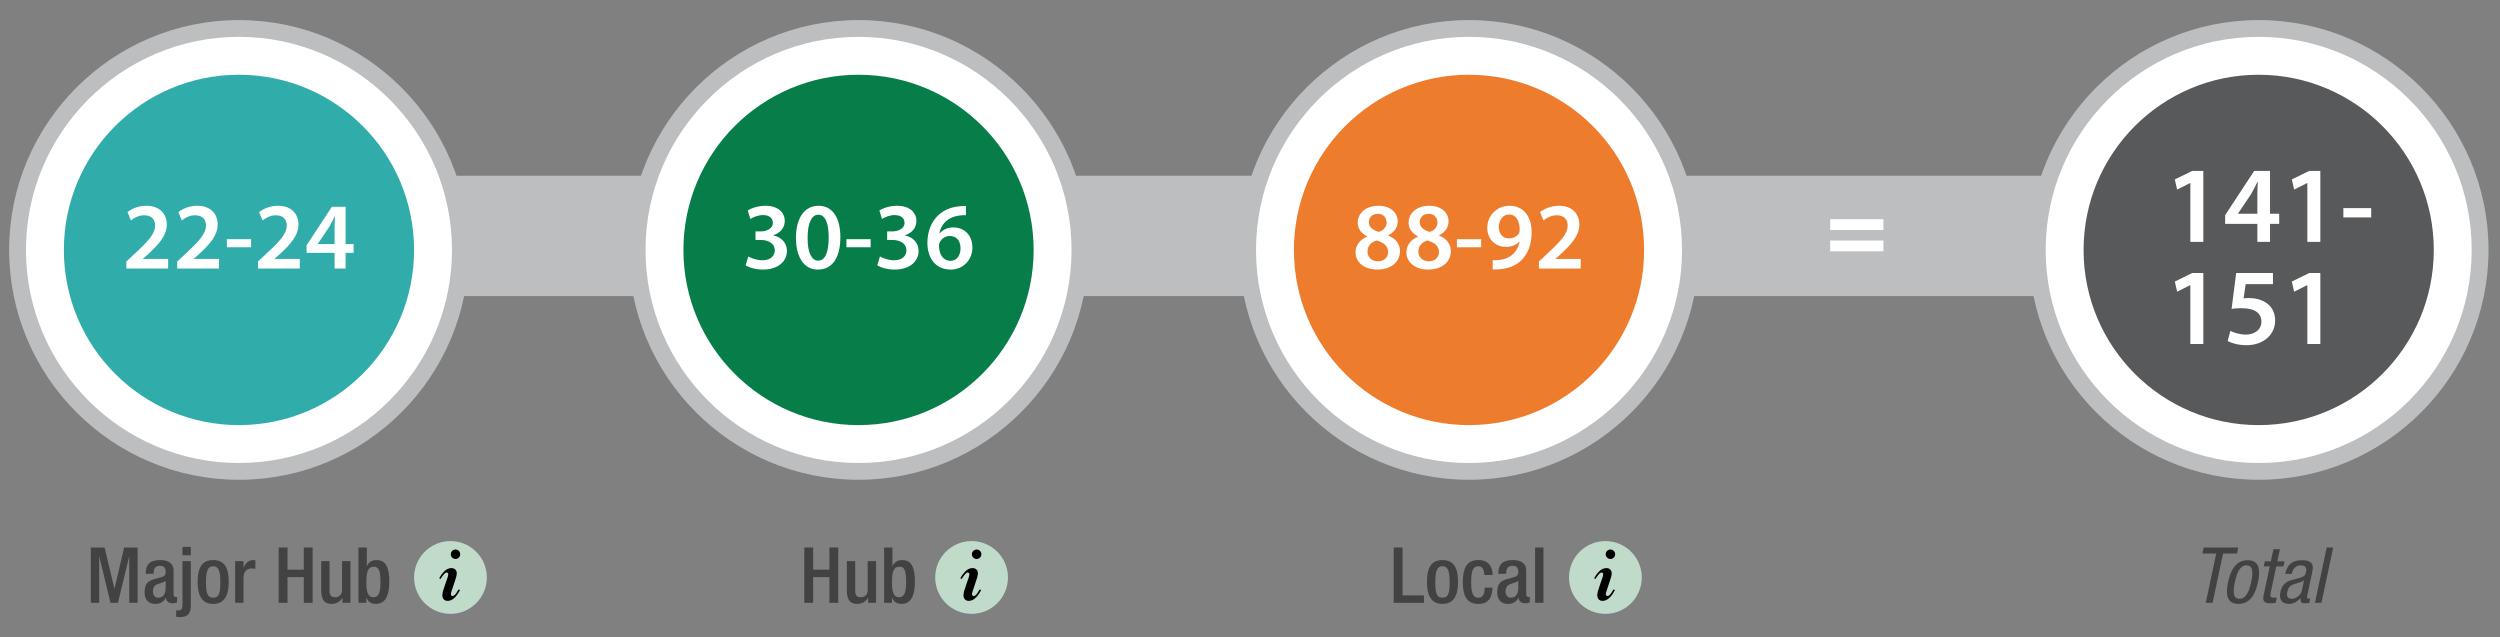 <?xml version="1.0" encoding="utf-8"?>
<!-- Generator: Adobe Illustrator 19.1.0, SVG Export Plug-In . SVG Version: 6.00 Build 0)  -->
<!DOCTYPE svg PUBLIC "-//W3C//DTD SVG 1.1//EN" "http://www.w3.org/Graphics/SVG/1.1/DTD/svg11.dtd">
<svg version="1.1" xmlns="http://www.w3.org/2000/svg" xmlns:xlink="http://www.w3.org/1999/xlink" x="0px" y="0px"
	 viewBox="0 0 710 181" enable-background="new 0 0 710 181" xml:space="preserve">
<rect x="0" y="0" width="710" height="181" fill="#808080" stroke="none"/>
<g id="stations">
	<g>
		<path fill="#424243" d="M25.793,155.491h3.916l2.772,11.64h0.044l2.729-11.64h3.828v15.711h-2.376v-13.07h-0.044l-3.168,13.07
			h-2.112l-3.169-13.07h-0.044v13.07h-2.376V155.491z"/>
		<path fill="#424243" d="M49.289,168.737c0,0.44,0.265,0.836,0.616,0.836c0.154,0,0.309-0.021,0.396-0.065v1.54
			c-0.286,0.132-0.704,0.286-1.166,0.286c-1.057,0-1.937-0.418-2.003-1.563h-0.044c-0.638,1.166-1.562,1.738-2.948,1.738
			c-1.893,0-3.08-1.056-3.08-3.322c0-2.641,1.144-3.19,2.75-3.719l1.849-0.506c0.857-0.242,1.386-0.484,1.386-1.519
			c0-1.078-0.374-1.76-1.628-1.76c-1.584,0-1.805,1.122-1.805,2.267h-2.244c0-2.509,1.034-3.895,4.159-3.895
			c2.09,0,3.762,0.813,3.762,2.904V168.737z M47.045,164.953c-0.616,0.484-1.937,0.77-2.641,1.1
			c-0.682,0.33-0.968,1.034-0.968,1.915c0,0.99,0.484,1.782,1.475,1.782c1.43,0,2.134-1.078,2.134-2.816V164.953z"/>
		<path fill="#424243" d="M54.195,159.364v12.607c0,2.465-1.034,3.279-3.124,3.279c-0.33,0-0.683-0.022-1.034-0.066v-1.826h0.55
			c0.902,0,1.232-0.353,1.232-1.606v-12.388H54.195z M54.195,155.315v2.377h-2.376v-2.377H54.195z"/>
		<path fill="#424243" d="M60.531,159.057c3.455,0,4.423,2.552,4.423,6.227s-1.122,6.227-4.423,6.227c-3.278,0-4.4-2.552-4.4-6.227
			S57.099,159.057,60.531,159.057z M60.531,169.75c1.738,0,2.047-1.452,2.047-4.467c0-2.618-0.309-4.467-2.047-4.467
			c-1.716,0-2.023,1.849-2.023,4.467C58.507,168.298,58.815,169.75,60.531,169.75z"/>
		<path fill="#424243" d="M66.779,159.364h2.376v1.849h0.044c0.528-1.32,1.408-2.156,2.751-2.156c0.264,0,0.418,0.044,0.572,0.088
			v2.42c-0.177-0.044-0.595-0.132-0.99-0.132c-1.078,0-2.377,0.484-2.377,2.685v7.085h-2.376V159.364z"/>
		<path fill="#424243" d="M79.142,155.491h2.509v6.293h4.62v-6.293h2.509v15.711h-2.509v-7.306h-4.62v7.306h-2.509V155.491z"/>
		<path fill="#424243" d="M97.271,169.815h-0.066c-0.594,1.057-1.716,1.694-3.036,1.694c-1.76,0-2.948-0.813-2.948-3.872v-8.273
			h2.376v8.493c0,1.32,0.595,1.761,1.606,1.761s1.937-0.66,1.937-1.98v-8.273h2.376v11.838h-2.244V169.815z"/>
		<path fill="#424243" d="M101.801,155.491h2.377v5.259h0.044c0.439-1.056,1.408-1.693,2.685-1.693c1.804,0,3.652,0.813,3.652,6.072
			c0,4.07-1.101,6.381-3.873,6.381c-1.694,0-2.288-0.99-2.596-1.76h-0.044v1.452h-2.245V155.491z M106.048,169.618
			c1.65,0,2.002-1.694,2.002-4.379c0-3.19-0.483-4.291-1.848-4.291c-1.826,0-2.156,1.629-2.156,4.467
			C104.046,167.945,104.42,169.618,106.048,169.618z"/>
	</g>
	<g>
		<path fill="#424243" d="M228.424,155.491h2.508v6.293h4.621v-6.293h2.508v15.71h-2.508v-7.305h-4.621v7.305h-2.508V155.491z"/>
		<path fill="#424243" d="M246.552,169.815h-0.065c-0.594,1.056-1.717,1.694-3.036,1.694c-1.761,0-2.949-0.814-2.949-3.873v-8.273
			h2.377v8.493c0,1.32,0.594,1.761,1.606,1.761c1.012,0,1.936-0.66,1.936-1.98v-8.273h2.377v11.838h-2.245V169.815z"/>
		<path fill="#424243" d="M251.083,155.491h2.376v5.259h0.044c0.44-1.057,1.408-1.694,2.685-1.694c1.805,0,3.652,0.814,3.652,6.073
			c0,4.07-1.1,6.381-3.872,6.381c-1.694,0-2.288-0.99-2.597-1.761h-0.044v1.452h-2.244V155.491z M255.329,169.617
			c1.65,0,2.003-1.694,2.003-4.379c0-3.19-0.484-4.29-1.849-4.29c-1.826,0-2.156,1.628-2.156,4.467
			C253.327,167.945,253.701,169.617,255.329,169.617z"/>
	</g>
	<g>
		<path fill="#424243" d="M395.817,155.491h2.509v13.599h6.072v2.112h-8.581V155.491z"/>
		<path fill="#424243" d="M409.655,159.057c3.454,0,4.423,2.552,4.423,6.227s-1.122,6.227-4.423,6.227c-3.278,0-4.4-2.552-4.4-6.227
			S406.222,159.057,409.655,159.057z M409.655,169.75c1.738,0,2.046-1.452,2.046-4.467c0-2.618-0.308-4.467-2.046-4.467
			c-1.716,0-2.024,1.849-2.024,4.467C407.63,168.298,407.939,169.75,409.655,169.75z"/>
		<path fill="#424243" d="M423.89,166.89c-0.154,2.838-1.123,4.62-4.049,4.62c-3.433,0-4.4-2.552-4.4-6.227s0.968-6.227,4.4-6.227
			c3.543-0.045,4.07,2.771,4.07,4.246h-2.377c0-1.101-0.308-2.53-1.693-2.486c-1.717,0-2.024,1.849-2.024,4.467
			s0.308,4.467,2.024,4.467c1.32,0.021,1.805-1.078,1.805-2.86H423.89z"/>
		<path fill="#424243" d="M433.437,168.737c0,0.44,0.264,0.836,0.616,0.836c0.153,0,0.308-0.021,0.396-0.065v1.54
			c-0.285,0.132-0.703,0.286-1.166,0.286c-1.056,0-1.936-0.418-2.002-1.563h-0.044c-0.638,1.166-1.562,1.738-2.948,1.738
			c-1.893,0-3.08-1.056-3.08-3.322c0-2.641,1.144-3.19,2.75-3.719l1.848-0.506c0.858-0.242,1.387-0.484,1.387-1.519
			c0-1.078-0.374-1.76-1.629-1.76c-1.584,0-1.804,1.122-1.804,2.267h-2.244c0-2.509,1.034-3.895,4.159-3.895
			c2.09,0,3.762,0.813,3.762,2.904V168.737z M431.193,164.953c-0.616,0.484-1.937,0.77-2.641,1.1
			c-0.682,0.33-0.968,1.034-0.968,1.915c0,0.99,0.483,1.782,1.474,1.782c1.431,0,2.135-1.078,2.135-2.816V164.953z"/>
		<path fill="#424243" d="M435.966,155.491h2.376v15.711h-2.376V155.491z"/>
	</g>
	<g>
		<path fill="#424243" d="M628.378,171.202h-1.937l2.97-13.994h-3.938l0.373-1.717h9.836l-0.374,1.717h-3.96L628.378,171.202z"/>
		<path fill="#424243" d="M638.344,159.101c3.411,0,3.63,2.882,2.927,6.204c-0.705,3.323-2.179,6.205-5.566,6.205
			c-3.411,0-3.631-2.882-2.928-6.205C633.482,161.982,634.956,159.101,638.344,159.101z M639.334,165.305
			c0.55-2.552,0.638-4.752-1.343-4.752c-1.869,0-2.729,2.2-3.277,4.752c-0.551,2.553-0.639,4.753,1.254,4.753
			C637.926,170.058,638.784,167.857,639.334,165.305z"/>
		<path fill="#424243" d="M645.648,155.976h1.848l-0.727,3.433h2.047l-0.309,1.452h-2.045l-1.607,7.569
			c-0.197,0.946-0.043,1.32,0.925,1.32c0.396,0,0.616-0.044,0.836-0.066l-0.33,1.519c-0.242,0.044-0.748,0.132-1.519,0.132
			c-1.914,0-2.223-0.792-1.893-2.332l1.738-8.142h-1.716l0.308-1.452h1.717L645.648,155.976z"/>
		<path fill="#424243" d="M649.013,162.973c0.572-2.685,1.98-3.872,4.797-3.872c3.586,0,3.124,2.156,2.859,3.388l-1.386,6.579
			c-0.11,0.484-0.22,0.946,0.353,0.946c0.242,0,0.373-0.044,0.484-0.11l-0.287,1.32c-0.131,0.022-0.638,0.11-1.1,0.11
			c-0.704,0-1.584,0-1.364-1.519h-0.044c-0.814,1.057-2.09,1.694-3.19,1.694c-2.2,0-2.927-1.32-2.486-3.433
			c0.353-1.65,1.298-2.794,2.927-3.256l2.641-0.748c1.43-0.418,1.518-0.792,1.715-1.782c0.242-1.101-0.285-1.738-1.518-1.738
			c-2.024,0-2.42,1.892-2.508,2.31l-0.045,0.11H649.013z M654.337,164.777c-0.836,0.726-2.486,0.88-3.432,1.386
			c-0.683,0.374-1.078,0.836-1.299,1.87c-0.264,1.188-0.021,2.024,1.232,2.024c1.21,0,2.596-1.034,2.86-2.244L654.337,164.777z"/>
		<path fill="#424243" d="M660.783,155.491h1.848l-3.344,15.711h-1.848L660.783,155.491z"/>
	</g>
</g>
<g id="station_dots">
	<line fill="none" stroke="#BCBEC0" stroke-width="34.177" stroke-miterlimit="10" x1="63.333" y1="67" x2="641.467" y2="67"/>
	<g>
		<g>
			<path fill="#30ADAB" d="M67.848,132.888c-34.123,0-61.884-27.77-61.884-61.903c0-34.139,27.761-61.913,61.884-61.913
				c34.144,0,61.921,27.774,61.921,61.913C129.769,105.118,101.992,132.888,67.848,132.888z"/>
			<path fill="#BCBEC0" d="M67.848,12.442c32.334,0,58.552,26.2,58.552,58.543c0,32.333-26.218,58.534-58.552,58.534
				c-32.315,0-58.514-26.201-58.514-58.534C9.333,38.641,35.533,12.442,67.848,12.442 M67.848,5.703
				c-35.981,0-65.253,29.285-65.253,65.282c0,35.992,29.273,65.273,65.253,65.273c36.002,0,65.291-29.281,65.291-65.273
				C133.139,34.988,103.849,5.703,67.848,5.703L67.848,5.703z"/>
		</g>
		<g>
			<path fill="#FFFFFF" d="M67.847,21.229c27.475,0,49.75,22.285,49.75,49.771c0,27.465-22.275,49.73-49.75,49.73
				c-27.455,0-49.71-22.265-49.71-49.73C18.137,43.514,40.392,21.229,67.847,21.229 M67.847,10.465
				C34.501,10.465,7.373,37.621,7.373,71c0,33.357,27.128,60.494,60.474,60.494c33.368,0,60.514-27.138,60.514-60.494
				C128.361,37.621,101.214,10.465,67.847,10.465L67.847,10.465z"/>
		</g>
	</g>
	<g>
		<g>
			<path fill="#077E49" d="M243.805,132.888c-34.123,0-61.884-27.77-61.884-61.903c0-34.139,27.761-61.913,61.884-61.913
				c34.144,0,61.922,27.774,61.922,61.913C305.726,105.118,277.948,132.888,243.805,132.888z"/>
			<path fill="#BCBEC0" d="M243.804,12.442c32.334,0,58.552,26.2,58.552,58.543c0,32.333-26.218,58.534-58.552,58.534
				c-32.315,0-58.514-26.201-58.514-58.534C185.29,38.641,211.49,12.442,243.804,12.442 M243.804,5.703
				c-35.981,0-65.253,29.285-65.253,65.282c0,35.992,29.273,65.273,65.253,65.273c36.002,0,65.291-29.281,65.291-65.273
				C309.096,34.988,279.806,5.703,243.804,5.703L243.804,5.703z"/>
		</g>
		<g>
			<path fill="#FFFFFF" d="M243.803,21.229c27.475,0,49.75,22.285,49.75,49.771c0,27.465-22.275,49.73-49.75,49.73
				c-27.455,0-49.71-22.265-49.71-49.73C194.093,43.514,216.348,21.229,243.803,21.229 M243.803,10.465
				c-33.345,0-60.474,27.156-60.474,60.535c0,33.357,27.128,60.494,60.474,60.494c33.368,0,60.514-27.138,60.514-60.494
				C304.317,37.621,277.171,10.465,243.803,10.465L243.803,10.465z"/>
		</g>
	</g>
	<g>
		<g>
			<path fill="#ED7D2C" d="M417.181,132.888c-34.123,0-61.884-27.77-61.884-61.903c0-34.139,27.761-61.913,61.884-61.913
				c34.144,0,61.922,27.774,61.922,61.913C479.103,105.118,451.325,132.888,417.181,132.888z"/>
			<path fill="#BCBEC0" d="M417.181,12.442c32.334,0,58.552,26.2,58.552,58.543c0,32.333-26.218,58.534-58.552,58.534
				c-32.315,0-58.514-26.201-58.514-58.534C358.667,38.641,384.866,12.442,417.181,12.442 M417.181,5.703
				c-35.981,0-65.253,29.285-65.253,65.282c0,35.992,29.273,65.273,65.253,65.273c36.002,0,65.292-29.281,65.292-65.273
				C482.473,34.988,453.183,5.703,417.181,5.703L417.181,5.703z"/>
		</g>
		<g>
			<path fill="#FFFFFF" d="M417.18,21.229c27.475,0,49.75,22.285,49.75,49.771c0,27.465-22.275,49.73-49.75,49.73
				c-27.455,0-49.71-22.265-49.71-49.73C367.47,43.514,389.725,21.229,417.18,21.229 M417.18,10.465
				c-33.345,0-60.474,27.156-60.474,60.535c0,33.357,27.128,60.494,60.474,60.494c33.368,0,60.514-27.138,60.514-60.494
				C477.694,37.621,450.547,10.465,417.18,10.465L417.18,10.465z"/>
		</g>
	</g>
	<g>
		<g>
			<path fill="#58595B" d="M641.448,132.888c-34.123,0-61.884-27.77-61.884-61.903c0-34.139,27.761-61.913,61.884-61.913
				c34.144,0,61.922,27.774,61.922,61.913C703.369,105.118,675.591,132.888,641.448,132.888z"/>
			<path fill="#BCBEC0" d="M641.448,12.442c32.334,0,58.552,26.2,58.552,58.543c0,32.333-26.218,58.534-58.552,58.534
				c-32.315,0-58.515-26.201-58.515-58.534C582.933,38.641,609.133,12.442,641.448,12.442 M641.448,5.703
				c-35.981,0-65.253,29.285-65.253,65.282c0,35.992,29.273,65.273,65.253,65.273c36.002,0,65.291-29.281,65.291-65.273
				C706.739,34.988,677.449,5.703,641.448,5.703L641.448,5.703z"/>
		</g>
		<g>
			<path fill="#FFFFFF" d="M641.446,21.229c27.475,0,49.75,22.285,49.75,49.771c0,27.465-22.275,49.73-49.75,49.73
				c-27.455,0-49.71-22.265-49.71-49.73C591.737,43.514,613.992,21.229,641.446,21.229 M641.446,10.465
				c-33.345,0-60.474,27.156-60.474,60.535c0,33.357,27.128,60.494,60.474,60.494c33.367,0,60.514-27.138,60.514-60.494
				C701.96,37.621,674.814,10.465,641.446,10.465L641.446,10.465z"/>
		</g>
	</g>
	<g>
		<rect x="506.333" y="52.98" fill="none" width="42" height="38"/>
		<path fill="#FFFFFF" d="M534.893,65.31h-15.12v-3.06h15.12V65.31z M534.893,71.37h-15.12v-3.06h15.12V71.37z"/>
	</g>
</g>
<g id="alt3_numbers">
	<g>
		<rect x="18.137" y="57.097" fill="none" width="99.46" height="27.765"/>
		<path fill="#FFFFFF" d="M35.884,76.262v-1.995l2.076-1.941c4.126-3.802,6.066-5.905,6.094-8.224c0-1.591-0.836-2.966-3.127-2.966
			c-1.564,0-2.858,0.782-3.748,1.456l-0.971-2.346c1.268-1.024,3.182-1.807,5.393-1.807c3.883,0,5.77,2.454,5.77,5.312
			c0,3.101-2.211,5.582-5.284,8.413l-1.511,1.321v0.054h7.173v2.724H35.884z"/>
		<path fill="#FFFFFF" d="M50.333,76.262v-1.995l2.076-1.941c4.125-3.802,6.066-5.905,6.094-8.224c0-1.591-0.836-2.966-3.129-2.966
			c-1.563,0-2.857,0.782-3.747,1.456l-0.971-2.346c1.267-1.024,3.182-1.807,5.393-1.807c3.882,0,5.771,2.454,5.771,5.312
			c0,3.101-2.211,5.582-5.285,8.413l-1.51,1.321v0.054h7.172v2.724H50.333z"/>
		<path fill="#FFFFFF" d="M71.306,67.93v2.292h-6.875V67.93H71.306z"/>
		<path fill="#FFFFFF" d="M73.272,76.262v-1.995l2.076-1.941c4.126-3.802,6.066-5.905,6.094-8.224c0-1.591-0.836-2.966-3.128-2.966
			c-1.563,0-2.857,0.782-3.748,1.456l-0.971-2.346c1.268-1.024,3.182-1.807,5.393-1.807c3.883,0,5.771,2.454,5.771,5.312
			c0,3.101-2.211,5.582-5.284,8.413l-1.511,1.321v0.054h7.173v2.724H73.272z"/>
		<path fill="#FFFFFF" d="M95.027,76.262v-4.449h-7.953v-2.157l7.172-10.919h3.909v10.569h2.265v2.507h-2.265v4.449H95.027z
			 M95.027,69.306v-4.772c0-0.998,0.055-1.995,0.108-3.047h-0.108c-0.539,1.105-0.997,1.995-1.537,2.966l-3.234,4.799v0.054H95.027z
			"/>
	</g>
	<g>
		<rect x="194.093" y="57.097" fill="none" width="99.46" height="27.765"/>
		<path fill="#FFFFFF" d="M212.515,72.837c0.674,0.405,2.318,1.079,3.99,1.079c2.535,0,3.532-1.429,3.532-2.804
			c0-2.076-1.968-2.966-3.964-2.966h-1.51v-2.427h1.483c1.51,0,3.451-0.701,3.451-2.426c0-1.213-0.862-2.211-2.804-2.211
			c-1.43,0-2.858,0.62-3.586,1.105l-0.756-2.4c0.998-0.674,2.967-1.348,5.042-1.348c3.64,0,5.474,1.996,5.474,4.287
			c0,1.833-1.078,3.343-3.235,4.098v0.054c2.13,0.404,3.855,1.995,3.855,4.368c0,2.966-2.48,5.312-6.821,5.312
			c-2.131,0-3.964-0.594-4.907-1.214L212.515,72.837z"/>
		<path fill="#FFFFFF" d="M232.247,76.559c-4.018,0-6.174-3.667-6.201-9.006c0-5.473,2.318-9.113,6.417-9.113
			c4.233,0,6.202,3.775,6.202,8.925c0,5.662-2.185,9.194-6.391,9.194H232.247z M232.356,74.023c1.995,0,2.993-2.372,2.993-6.579
			c0-4.071-0.971-6.471-2.967-6.471c-1.833,0-3.02,2.319-3.02,6.471c-0.054,4.26,1.133,6.579,2.966,6.579H232.356z"/>
		<path fill="#FFFFFF" d="M247.262,67.93v2.292h-6.875V67.93H247.262z"/>
		<path fill="#FFFFFF" d="M249.902,72.837c0.674,0.405,2.319,1.079,3.99,1.079c2.535,0,3.533-1.429,3.533-2.804
			c0-2.076-1.969-2.966-3.964-2.966h-1.51v-2.427h1.483c1.51,0,3.451-0.701,3.451-2.426c0-1.213-0.863-2.211-2.805-2.211
			c-1.43,0-2.857,0.62-3.586,1.105l-0.755-2.4c0.997-0.674,2.966-1.348,5.042-1.348c3.64,0,5.473,1.996,5.473,4.287
			c0,1.833-1.078,3.343-3.234,4.098v0.054c2.129,0.404,3.855,1.995,3.855,4.368c0,2.966-2.48,5.312-6.822,5.312
			c-2.13,0-3.963-0.594-4.906-1.214L249.902,72.837z"/>
		<path fill="#FFFFFF" d="M274.327,61.109c-0.485-0.027-1.024,0-1.672,0.081c-3.694,0.431-5.446,2.669-5.878,5.096h0.081
			c0.862-0.998,2.185-1.699,3.937-1.699c3.02,0,5.365,2.157,5.365,5.716c0,3.343-2.453,6.255-6.174,6.255
			c-4.26,0-6.605-3.235-6.605-7.577c0-3.37,1.213-6.093,3.047-7.819c1.59-1.537,3.721-2.4,6.228-2.589
			c0.728-0.081,1.268-0.081,1.672-0.081V61.109z M269.986,74.078c1.698,0,2.804-1.483,2.804-3.586c0-2.049-1.105-3.478-3.046-3.478
			c-1.24,0-2.346,0.755-2.859,1.807c-0.135,0.27-0.215,0.593-0.215,1.051c0.054,2.319,1.133,4.207,3.289,4.207H269.986z"/>
	</g>
	<g>
		<rect x="367.47" y="57.097" fill="none" width="99.46" height="27.765"/>
		<path fill="#FFFFFF" d="M391.446,58.439c3.802,0,5.5,2.265,5.5,4.422c0,1.483-0.781,3.02-2.696,3.963v0.081
			c1.915,0.728,3.344,2.238,3.344,4.422c0,3.127-2.643,5.231-6.391,5.231c-4.098,0-6.228-2.373-6.228-4.827
			c0-2.157,1.267-3.64,3.289-4.53v-0.081c-1.833-0.89-2.669-2.346-2.669-3.883c0-2.858,2.534-4.799,5.823-4.799H391.446z
			 M391.311,74.213c1.753,0,2.912-1.105,2.912-2.616c0-1.779-1.295-2.75-3.263-3.29c-1.645,0.458-2.588,1.618-2.588,3.047
			c-0.055,1.51,1.078,2.858,2.911,2.858H391.311z M391.284,60.731c-1.671,0-2.534,1.105-2.534,2.373c0,1.429,1.187,2.292,2.858,2.75
			c1.213-0.351,2.184-1.321,2.184-2.643c0-1.213-0.728-2.48-2.48-2.48H391.284z"/>
		<path fill="#FFFFFF" d="M405.894,58.439c3.802,0,5.5,2.265,5.5,4.422c0,1.483-0.781,3.02-2.696,3.963v0.081
			c1.915,0.728,3.344,2.238,3.344,4.422c0,3.127-2.643,5.231-6.391,5.231c-4.098,0-6.228-2.373-6.228-4.827
			c0-2.157,1.267-3.64,3.289-4.53v-0.081c-1.833-0.89-2.669-2.346-2.669-3.883c0-2.858,2.534-4.799,5.823-4.799H405.894z
			 M405.759,74.213c1.753,0,2.912-1.105,2.912-2.616c0-1.779-1.295-2.75-3.263-3.29c-1.645,0.458-2.589,1.618-2.589,3.047
			c-0.054,1.51,1.079,2.858,2.912,2.858H405.759z M405.732,60.731c-1.671,0-2.534,1.105-2.534,2.373c0,1.429,1.187,2.292,2.858,2.75
			c1.213-0.351,2.184-1.321,2.184-2.643c0-1.213-0.728-2.48-2.48-2.48H405.732z"/>
		<path fill="#FFFFFF" d="M420.639,67.93v2.292h-6.876V67.93H420.639z"/>
		<path fill="#FFFFFF" d="M423.925,73.889c0.539,0.055,1.052,0.027,1.834-0.054c1.32-0.107,2.615-0.566,3.559-1.348
			c1.159-0.917,1.941-2.238,2.265-3.909h-0.054c-0.89,0.971-2.157,1.537-3.829,1.537c-3.046,0-5.312-2.184-5.312-5.419
			c0-3.343,2.589-6.255,6.337-6.255c4.071,0,6.255,3.208,6.255,7.469c0,3.748-1.214,6.417-3.047,8.143
			c-1.537,1.429-3.64,2.238-6.013,2.399c-0.755,0.081-1.482,0.081-1.995,0.054V73.889z M428.535,60.92
			c-1.672,0-2.857,1.483-2.857,3.586c0,1.806,1.051,3.208,2.885,3.208c1.348,0,2.318-0.647,2.831-1.456
			c0.107-0.216,0.188-0.485,0.188-0.944c0.027-2.373-0.89-4.395-3.02-4.395H428.535z"/>
		<path fill="#FFFFFF" d="M437.052,76.262v-1.995l2.076-1.941c4.125-3.802,6.066-5.905,6.094-8.224c0-1.591-0.836-2.966-3.128-2.966
			c-1.563,0-2.857,0.782-3.748,1.456l-0.97-2.346c1.267-1.024,3.181-1.807,5.392-1.807c3.883,0,5.771,2.454,5.771,5.312
			c0,3.101-2.211,5.582-5.285,8.413l-1.51,1.321v0.054h7.172v2.724H437.052z"/>
	</g>
	<g>
		<rect x="614.737" y="46.652" fill="none" width="99.46" height="72.421"/>
		<path fill="#FFFFFF" d="M622.054,51.98h-0.062l-3.69,1.86l-0.651-2.884l4.931-2.418h3.162v20.154h-3.689V51.98z"/>
		<path fill="#FFFFFF" d="M641.088,68.692v-5.116h-9.146v-2.48l8.248-12.557h4.496v12.154h2.604v2.883h-2.604v5.116H641.088z
			 M641.088,60.693v-5.488c0-1.147,0.063-2.295,0.125-3.504h-0.125c-0.619,1.271-1.146,2.294-1.767,3.411l-3.721,5.519v0.062
			H641.088z"/>
		<path fill="#FFFFFF" d="M655.286,51.98h-0.062l-3.69,1.86l-0.651-2.884l4.931-2.418h3.162v20.154h-3.689V51.98z"/>
		<path fill="#FFFFFF" d="M673.422,59.111v2.636h-7.906v-2.636H673.422z"/>
		<path fill="#FFFFFF" d="M622.054,80.98h-0.062l-3.69,1.86l-0.651-2.884l4.931-2.418h3.162v20.153h-3.689V80.98z"/>
		<path fill="#FFFFFF" d="M645.523,80.701h-7.752l-0.589,4.031c0.434-0.063,0.837-0.094,1.426-0.094
			c1.768,0,3.566,0.403,4.899,1.303c1.52,0.961,2.636,2.666,2.636,5.115c0,3.846-3.193,6.977-8.124,6.977
			c-2.356,0-4.31-0.589-5.364-1.178l0.775-2.884c0.868,0.465,2.604,1.054,4.434,1.054c2.232,0,4.372-1.271,4.372-3.658
			c0-2.325-1.705-3.845-5.705-3.845c-1.147,0-1.984,0.093-2.759,0.187l1.302-10.17h10.449V80.701z"/>
		<path fill="#FFFFFF" d="M655.286,80.98h-0.062l-3.69,1.86l-0.651-2.884l4.931-2.418h3.162v20.153h-3.689V80.98z"/>
	</g>
</g>
<g id="alt2_numbers">
</g>
<g id="alt1_numbers">
</g>
<g id="no_action_numbers">
</g>
<g id="Layer_7">
	<g>
		<circle fill="#C1DBCB" cx="127.93" cy="164" r="10.333"/>
		<g>
			<rect x="116.597" y="156.333" fill="none" width="20.667" height="19.799"/>
			<path d="M130.646,167.568c-0.65,1.322-1.869,3.086-3.506,3.086c-0.945,0-1.512-0.65-1.512-1.596c0-0.756,0.314-1.658,0.566-2.372
				l0.462-1.364c0.168-0.463,0.651-1.764,0.651-2.205c0-0.294-0.168-0.525-0.463-0.525c-0.608,0-1.428,1.344-1.721,1.848
				l-0.399-0.23c0.735-1.26,1.848-2.877,3.464-2.877c0.861,0,1.533,0.525,1.533,1.449c0,0.693-0.294,1.554-0.525,2.226l-0.84,2.54
				c-0.104,0.315-0.314,0.861-0.314,1.197c0,0.252,0.21,0.525,0.482,0.525c0.735,0,1.365-1.365,1.723-1.891L130.646,167.568z
				 M128.021,157.406c0-0.756,0.609-1.344,1.365-1.344c0.734,0,1.322,0.609,1.322,1.344c0,0.714-0.588,1.344-1.322,1.344
				C128.63,158.75,128.021,158.162,128.021,157.406z"/>
		</g>
	</g>
	<g>
		<circle fill="#C1DBCB" cx="275.93" cy="164" r="10.333"/>
		<g>
			<rect x="264.597" y="156.333" fill="none" width="20.667" height="19.799"/>
			<path d="M278.646,167.568c-0.65,1.322-1.869,3.086-3.506,3.086c-0.945,0-1.512-0.65-1.512-1.596c0-0.756,0.314-1.658,0.566-2.372
				l0.462-1.364c0.168-0.463,0.651-1.764,0.651-2.205c0-0.294-0.168-0.525-0.463-0.525c-0.608,0-1.428,1.344-1.721,1.848
				l-0.399-0.23c0.735-1.26,1.848-2.877,3.464-2.877c0.861,0,1.533,0.525,1.533,1.449c0,0.693-0.294,1.554-0.525,2.226l-0.84,2.54
				c-0.104,0.315-0.314,0.861-0.314,1.197c0,0.252,0.21,0.525,0.482,0.525c0.735,0,1.365-1.365,1.723-1.891L278.646,167.568z
				 M276.021,157.406c0-0.756,0.609-1.344,1.365-1.344c0.734,0,1.322,0.609,1.322,1.344c0,0.714-0.588,1.344-1.322,1.344
				C276.63,158.75,276.021,158.162,276.021,157.406z"/>
		</g>
	</g>
	<g>
		<circle fill="#C1DBCB" cx="455.93" cy="164" r="10.333"/>
		<g>
			<rect x="444.597" y="156.333" fill="none" width="20.667" height="19.799"/>
			<path d="M458.646,167.568c-0.65,1.322-1.869,3.086-3.506,3.086c-0.945,0-1.512-0.65-1.512-1.596c0-0.756,0.314-1.658,0.566-2.372
				l0.462-1.364c0.168-0.463,0.651-1.764,0.651-2.205c0-0.294-0.168-0.525-0.463-0.525c-0.608,0-1.428,1.344-1.721,1.848
				l-0.399-0.23c0.735-1.26,1.848-2.877,3.464-2.877c0.861,0,1.533,0.525,1.533,1.449c0,0.693-0.294,1.554-0.525,2.226l-0.84,2.54
				c-0.104,0.315-0.314,0.861-0.314,1.197c0,0.252,0.21,0.525,0.482,0.525c0.735,0,1.365-1.365,1.723-1.891L458.646,167.568z
				 M456.021,157.406c0-0.756,0.609-1.344,1.365-1.344c0.734,0,1.322,0.609,1.322,1.344c0,0.714-0.588,1.344-1.322,1.344
				C456.63,158.75,456.021,158.162,456.021,157.406z"/>
		</g>
	</g>
</g>
</svg>

